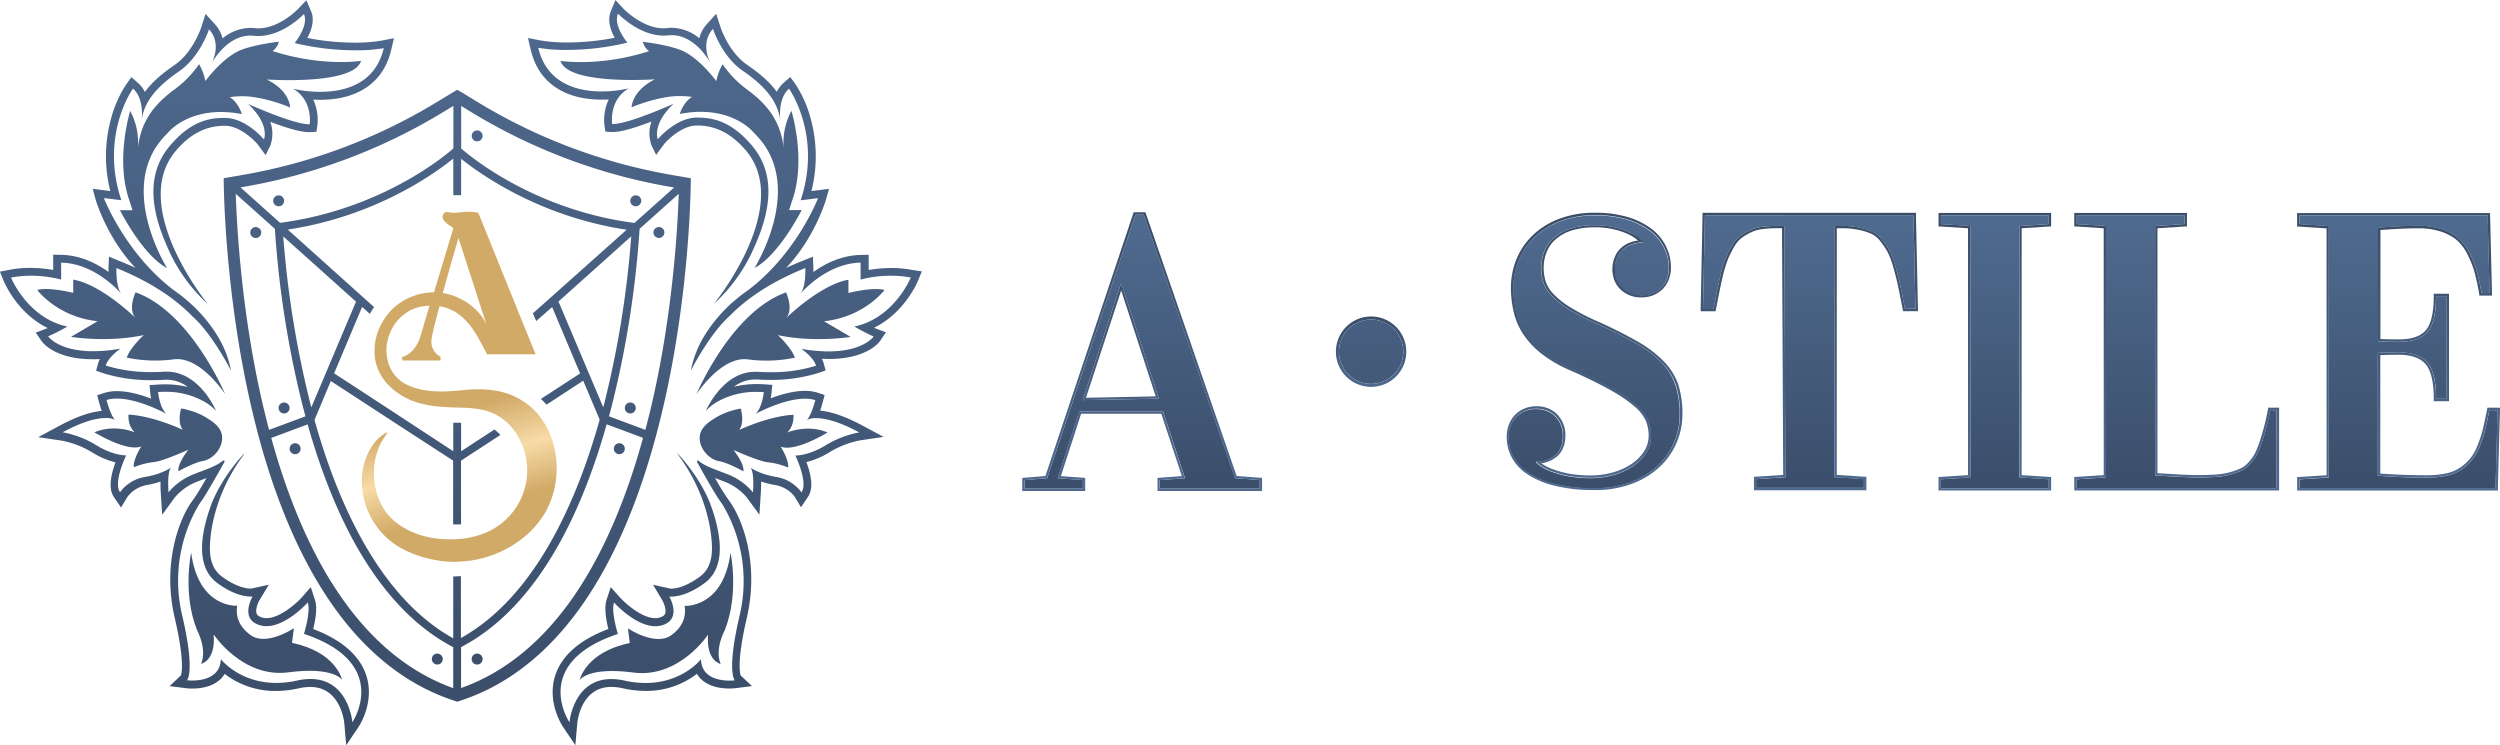 <?xml version="1.0" encoding="UTF-8"?> <svg xmlns="http://www.w3.org/2000/svg" xmlns:xlink="http://www.w3.org/1999/xlink" id="Слой_1" data-name="Слой 1" viewBox="0 0 1193.2 355.71"> <defs> <style>.cls-1{fill:url(#Безымянный_градиент_85);}.cls-2{fill:url(#Безымянный_градиент_85-2);}.cls-3{fill:url(#Безымянный_градиент_85-3);}.cls-4{fill:url(#Безымянный_градиент_85-4);}.cls-5{fill:url(#Безымянный_градиент_85-5);}.cls-6{fill:url(#Безымянный_градиент_85-6);}.cls-7{fill:url(#Безымянный_градиент_85-7);}.cls-8{fill:url(#Безымянный_градиент_85-8);}.cls-9{fill:url(#Безымянный_градиент_85-9);}.cls-10{fill:url(#Безымянный_градиент_85-10);}.cls-11{fill:url(#Безымянный_градиент_85-11);}.cls-12{fill:url(#Безымянный_градиент_85-12);}.cls-13{fill:url(#Безымянный_градиент_85-13);}.cls-14{fill:url(#linear-gradient);}.cls-15{fill:url(#Безымянный_градиент_85-14);}.cls-16{fill:url(#Безымянный_градиент_85-15);}.cls-17{fill:url(#Безымянный_градиент_85-16);}.cls-18{fill:url(#Безымянный_градиент_85-17);}.cls-19{fill:url(#Безымянный_градиент_85-18);}.cls-20{fill:url(#Безымянный_градиент_85-19);}.cls-21{fill:url(#Безымянный_градиент_85-20);}.cls-22{fill:url(#Безымянный_градиент_85-21);}.cls-23{fill:url(#Безымянный_градиент_85-22);}.cls-24{fill:url(#Безымянный_градиент_85-23);}.cls-25{fill:url(#Безымянный_градиент_85-24);}.cls-26{fill:url(#Безымянный_градиент_85-25);}.cls-27{fill:url(#Безымянный_градиент_85-26);}.cls-28{fill:url(#Безымянный_градиент_85-27);}.cls-29{fill:url(#Безымянный_градиент_85-28);}.cls-30{fill:url(#Безымянный_градиент_85-29);}.cls-31{fill:url(#Безымянный_градиент_85-30);}.cls-32{fill:url(#Безымянный_градиент_85-32);}.cls-33{fill:url(#Безымянный_градиент_85-33);}.cls-34{fill:url(#Безымянный_градиент_85-34);}.cls-35{fill:url(#Безымянный_градиент_85-35);}.cls-36{fill:url(#Безымянный_градиент_85-36);}.cls-37{fill:url(#Безымянный_градиент_85-37);}.cls-38{fill:url(#Безымянный_градиент_85-38);}.cls-39{fill:url(#Безымянный_градиент_85-39);}.cls-40{fill:url(#Безымянный_градиент_85-40);}</style> <linearGradient id="Безымянный_градиент_85" x1="1164.33" y1="929.51" x2="1164.33" y2="1059.27" gradientUnits="userSpaceOnUse"> <stop offset="0" stop-color="#4f6a8f"></stop> <stop offset="1" stop-color="#3a4d69"></stop> </linearGradient> <linearGradient id="Безымянный_градиент_85-2" x1="1266.91" y1="929.51" x2="1266.91" y2="1059.27" xlink:href="#Безымянный_градиент_85"></linearGradient> <linearGradient id="Безымянный_градиент_85-3" x1="952.09" y1="107.36" x2="952.09" y2="237.13" xlink:href="#Безымянный_градиент_85"></linearGradient> <linearGradient id="Безымянный_градиент_85-4" x1="1442.28" y1="929.51" x2="1442.28" y2="1059.27" xlink:href="#Безымянный_градиент_85"></linearGradient> <linearGradient id="Безымянный_градиент_85-5" x1="1548.13" y1="929.51" x2="1548.13" y2="1059.27" xlink:href="#Безымянный_градиент_85"></linearGradient> <linearGradient id="Безымянный_градиент_85-6" x1="948.47" y1="929.51" x2="948.47" y2="1059.27" xlink:href="#Безымянный_градиент_85"></linearGradient> <linearGradient id="Безымянный_градиент_85-7" x1="938.34" y1="1054.95" x2="938.34" y2="928.23" xlink:href="#Безымянный_градиент_85"></linearGradient> <linearGradient id="Безымянный_градиент_85-8" x1="1164.34" y1="1054.95" x2="1164.34" y2="928.23" xlink:href="#Безымянный_градиент_85"></linearGradient> <linearGradient id="Безымянный_градиент_85-9" x1="1266.91" y1="1054.95" x2="1266.91" y2="928.23" xlink:href="#Безымянный_градиент_85"></linearGradient> <linearGradient id="Безымянный_градиент_85-10" x1="1355.49" y1="1054.95" x2="1355.49" y2="928.23" xlink:href="#Безымянный_градиент_85"></linearGradient> <linearGradient id="Безымянный_градиент_85-11" x1="1442.28" y1="1054.95" x2="1442.28" y2="928.23" xlink:href="#Безымянный_градиент_85"></linearGradient> <linearGradient id="Безымянный_градиент_85-12" x1="1548.15" y1="1054.95" x2="1548.15" y2="928.23" xlink:href="#Безымянный_градиент_85"></linearGradient> <linearGradient id="Безымянный_градиент_85-13" x1="948.47" y1="1054.95" x2="948.47" y2="928.23" xlink:href="#Безымянный_градиент_85"></linearGradient> <linearGradient id="linear-gradient" x1="606.93" y1="986.83" x2="640.12" y2="1103.88" gradientUnits="userSpaceOnUse"> <stop offset="0.28" stop-color="#d1aa67"></stop> <stop offset="0.48" stop-color="#f8dba7"></stop> <stop offset="0.67" stop-color="#d1aa67"></stop> </linearGradient> <linearGradient id="Безымянный_градиент_85-14" x1="595.2" y1="813.68" x2="595.2" y2="1170.32" xlink:href="#Безымянный_градиент_85"></linearGradient> <linearGradient id="Безымянный_градиент_85-15" x1="218.78" y1="-8.47" x2="218.78" y2="348.17" xlink:href="#Безымянный_градиент_85"></linearGradient> <linearGradient id="Безымянный_градиент_85-16" x1="749.28" y1="813.68" x2="749.28" y2="1170.32" xlink:href="#Безымянный_градиент_85"></linearGradient> <linearGradient id="Безымянный_градиент_85-17" x1="497.41" y1="813.68" x2="497.41" y2="1170.32" xlink:href="#Безымянный_градиент_85"></linearGradient> <linearGradient id="Безымянный_градиент_85-18" x1="728.46" y1="813.68" x2="728.46" y2="1170.32" xlink:href="#Безымянный_градиент_85"></linearGradient> <linearGradient id="Безымянный_градиент_85-19" x1="780.7" y1="813.68" x2="780.7" y2="1170.32" xlink:href="#Безымянный_градиент_85"></linearGradient> <linearGradient id="Безымянный_градиент_85-20" x1="767.78" y1="813.68" x2="767.78" y2="1170.32" xlink:href="#Безымянный_градиент_85"></linearGradient> <linearGradient id="Безымянный_градиент_85-21" x1="716.69" y1="813.68" x2="716.69" y2="1170.32" xlink:href="#Безымянный_градиент_85"></linearGradient> <linearGradient id="Безымянный_градиент_85-22" x1="518.17" y1="813.68" x2="518.17" y2="1170.32" xlink:href="#Безымянный_градиент_85"></linearGradient> <linearGradient id="Безымянный_градиент_85-23" x1="466" y1="813.68" x2="466" y2="1170.32" xlink:href="#Безымянный_градиент_85"></linearGradient> <linearGradient id="Безымянный_градиент_85-24" x1="478.93" y1="813.68" x2="478.93" y2="1170.32" xlink:href="#Безымянный_градиент_85"></linearGradient> <linearGradient id="Безымянный_градиент_85-25" x1="530.01" y1="813.68" x2="530.01" y2="1170.32" xlink:href="#Безымянный_градиент_85"></linearGradient> <linearGradient id="Безымянный_градиент_85-26" x1="536.43" y1="813.68" x2="536.43" y2="1170.32" xlink:href="#Безымянный_градиент_85"></linearGradient> <linearGradient id="Безымянный_градиент_85-27" x1="525.44" y1="813.68" x2="525.44" y2="1170.32" xlink:href="#Безымянный_градиент_85"></linearGradient> <linearGradient id="Безымянный_градиент_85-28" x1="539.03" y1="813.68" x2="539.03" y2="1170.32" xlink:href="#Безымянный_градиент_85"></linearGradient> <linearGradient id="Безымянный_градиент_85-29" x1="544.25" y1="813.68" x2="544.25" y2="1170.32" xlink:href="#Безымянный_градиент_85"></linearGradient> <linearGradient id="Безымянный_градиент_85-30" x1="612.13" y1="813.68" x2="612.13" y2="1170.32" xlink:href="#Безымянный_градиент_85"></linearGradient> <linearGradient id="Безымянный_градиент_85-32" x1="706.84" y1="813.68" x2="706.84" y2="1170.32" xlink:href="#Безымянный_градиент_85"></linearGradient> <linearGradient id="Безымянный_градиент_85-33" x1="717.88" y1="813.68" x2="717.88" y2="1170.32" xlink:href="#Безымянный_градиент_85"></linearGradient> <linearGradient id="Безымянный_градиент_85-34" x1="704.23" y1="813.68" x2="704.23" y2="1170.32" xlink:href="#Безымянный_градиент_85"></linearGradient> <linearGradient id="Безымянный_градиент_85-35" x1="699.01" y1="813.68" x2="699.01" y2="1170.32" xlink:href="#Безымянный_градиент_85"></linearGradient> <linearGradient id="Безымянный_градиент_85-36" x1="631.13" y1="813.68" x2="631.13" y2="1170.32" xlink:href="#Безымянный_градиент_85"></linearGradient> <linearGradient id="Безымянный_градиент_85-37" x1="227.74" y1="-8.47" x2="227.74" y2="348.17" xlink:href="#Безымянный_градиент_85"></linearGradient> <linearGradient id="Безымянный_градиент_85-38" x1="621.63" y1="813.68" x2="621.63" y2="1170.32" xlink:href="#Безымянный_градиент_85"></linearGradient> <linearGradient id="Безымянный_градиент_85-39" x1="646.21" y1="80.52" x2="663.38" y2="263.66" xlink:href="#Безымянный_градиент_85"></linearGradient> <linearGradient id="Безымянный_градиент_85-40" x1="1058.54" y1="1007.14" x2="1057.09" y2="973.39" xlink:href="#Безымянный_градиент_85"></linearGradient> </defs> <path class="cls-1" d="M1196.51,995.19a54.57,54.57,0,0,0-12-9q-7.35-4.26-18-9.12a108.58,108.58,0,0,1-14.65-7.48,39.29,39.29,0,0,1-8.3-6.74,16.61,16.61,0,0,1-3.74-6.38,23.15,23.15,0,0,1-.86-6.35,20.9,20.9,0,0,1,1.6-8.3,16.92,16.92,0,0,1,4.83-6.52,22.47,22.47,0,0,1,8-4.17,36.55,36.55,0,0,1,11-1.48,40.73,40.73,0,0,1,9.65,1A34.74,34.74,0,0,1,1181,933a19.71,19.71,0,0,1,4.35,2.69,19.29,19.29,0,0,1,2.08,2V938a16.19,16.19,0,0,0-5.21.83,11.88,11.88,0,0,0-4.22,2.43,11.37,11.37,0,0,0-2.82,4,13.38,13.38,0,0,0-1.09,5.43,13.14,13.14,0,0,0,.91,5,11.47,11.47,0,0,0,2.61,3.91,12.64,12.64,0,0,0,4,2.61,13.75,13.75,0,0,0,5.22,1,13.42,13.42,0,0,0,5.56-1.08,12,12,0,0,0,6.61-7,14.74,14.74,0,0,0,.87-5,21.93,21.93,0,0,0-2.17-9.52,22.41,22.41,0,0,0-6.52-8,34.18,34.18,0,0,0-11-5.52,52.1,52.1,0,0,0-15.6-2.08,46.09,46.09,0,0,0-16.52,2.82,36,36,0,0,0-12.21,7.52,31.77,31.77,0,0,0-7.61,11.09,34.92,34.92,0,0,0-2.6,13.47,49,49,0,0,0,1.28,11,31.66,31.66,0,0,0,4.34,10.26,39.44,39.44,0,0,0,8.7,9.3,60.35,60.35,0,0,0,14.12,8q11.64,5.22,18.91,9.36a68.52,68.52,0,0,1,11.34,7.76,20.35,20.35,0,0,1,5.56,7.09,18.89,18.89,0,0,1,1.48,7.49,14.67,14.67,0,0,1-2.52,8.46,22.7,22.7,0,0,1-6.52,6.36,32.3,32.3,0,0,1-9.21,4,40.51,40.51,0,0,1-10.39,1.39,56.36,56.36,0,0,1-11-.93,46.27,46.27,0,0,1-7.82-2.17,24.09,24.09,0,0,1-5-2.47,12,12,0,0,1-2.39-1.93v-.35a13.44,13.44,0,0,0,9.21-3.13q3.56-3.12,3.56-9.3a13.38,13.38,0,0,0-.91-5,12.44,12.44,0,0,0-2.52-4,11.64,11.64,0,0,0-4-2.7,13.36,13.36,0,0,0-5.22-1,13.89,13.89,0,0,0-5.61,1.09,12.07,12.07,0,0,0-4.21,2.95,12.69,12.69,0,0,0-2.57,4.35,16.21,16.21,0,0,0-.87,5.35,19.72,19.72,0,0,0,2.09,8.69,20.7,20.7,0,0,0,6.82,7.69,39.43,39.43,0,0,0,12.56,5.52,74.68,74.68,0,0,0,19.3,2.17,48.46,48.46,0,0,0,18-3.08,38.89,38.89,0,0,0,12.78-8,32.67,32.67,0,0,0,7.6-11.22,33.18,33.18,0,0,0,2.52-12.51,43.91,43.91,0,0,0-2-14.35A28.76,28.76,0,0,0,1196.51,995.19Z" transform="translate(-403.4 -822.15)"></path> <path class="cls-2" d="M1217.12,924.92l-.91,44.7h5q2.65-13.86,3.88-18.24a42.68,42.68,0,0,1,5.15-12.27,14.62,14.62,0,0,1,3.56-4.19,26,26,0,0,1,4.56-2.74,19,19,0,0,1,5.79-1.73,50.94,50.94,0,0,1,7.3-.46H1255l.54,119.94-14,.92V1055H1293v-4.19l-14.14-.92V930h3.56a38.45,38.45,0,0,1,8.21.77,30.43,30.43,0,0,1,6.24,1.92,12.79,12.79,0,0,1,4.79,3.87,37.14,37.14,0,0,1,3.54,5.25,36.1,36.1,0,0,1,2.82,7.39q1.38,4.74,2.28,9c.64,2.85,1.39,6.62,2.28,11.31h5l-.91-44.62Z" transform="translate(-403.4 -822.15)"></path> <polygon class="cls-3" points="926.36 106.98 940.42 107.88 940.42 227.83 926.36 228.75 926.36 232.94 977.82 232.94 977.82 228.75 963.77 227.83 963.77 107.88 977.82 106.98 977.82 102.77 926.36 102.77 926.36 106.98"></polygon> <path class="cls-4" d="M1483.56,1031.38a49.66,49.66,0,0,1-3.1,8,26,26,0,0,1-3.09,4.2,12.82,12.82,0,0,1-4.06,3.14,38.33,38.33,0,0,1-5.29,1.9,32.66,32.66,0,0,1-6.94,1.14c-2.53.18-5.46.28-8.8.28q-5.47,0-20.34-1V930l14-.9v-4.21h-51.45v4.21l14,.9v120l-14,.91v4.2H1490v-37.22h-3.1A116,116,0,0,1,1483.56,1031.38Z" transform="translate(-403.4 -822.15)"></path> <path class="cls-5" d="M1591.55,1017.87c-.76,3.8-1.46,7-2.1,9.67a58.67,58.67,0,0,1-2.6,7.85,24.2,24.2,0,0,1-3.69,6.43,23.63,23.63,0,0,1-5.11,4.56,20.4,20.4,0,0,1-7.11,2.87,45.87,45.87,0,0,1-9.49.87q-11.49,0-23.17-.92V990.6c2-.18,5.26-.27,10-.27q9.48,0,13.68,4.88t4.15,17.28h5v-49h-5q0,12.4-4.11,17.1t-13.68,4.7c-4.8,0-8.12-.1-9.94-.28V930.86q11.68-.93,19.38-.91a34.14,34.14,0,0,1,11.08,1.64,24,24,0,0,1,7.85,4.24,22.88,22.88,0,0,1,5.33,7,45.38,45.38,0,0,1,3.52,8.71c.93,3.47,1.69,7,2.28,10.53h3.83l-.92-37.13h-89.84v4.21l14.05.9v120l-14.05.91v4.2h93.58l1-37.22Z" transform="translate(-403.4 -822.15)"></path> <path class="cls-6" d="M949.3,924.58h-4l-42.13,125.81-10.78.89v4.1h27.84v-4.1l-12-.89,10.34-31.89h39.9l10.51,31.89-12,.89v4.1h47.65v-4.1l-11.75-.89Zm-29.13,88.53,18.17-55.39h.36l17.81,54.68Z" transform="translate(-403.4 -822.15)"></path> <path class="cls-7" d="M938.34,957.72l-18.17,55.39,36.34-.71L938.7,957.72ZM921.72,1012l16.8-51.22L955,1011.32Z" transform="translate(-403.4 -822.15)"></path> <path class="cls-8" d="M1197.29,994.43a55.67,55.67,0,0,0-12.2-9.23c-4.89-2.83-11-5.92-18-9.16a106.21,106.21,0,0,1-14.53-7.42,38,38,0,0,1-8.07-6.55,15.55,15.55,0,0,1-3.5-6,22.48,22.48,0,0,1-.82-6,19.66,19.66,0,0,1,1.53-7.88,15.83,15.83,0,0,1,4.51-6.1,21.28,21.28,0,0,1,7.56-4,35.65,35.65,0,0,1,10-1.44h1.31a39.65,39.65,0,0,1,8.75,1,34.11,34.11,0,0,1,6.65,2.27,18.7,18.7,0,0,1,4.11,2.55l.59.5a17,17,0,0,0-3.38.76,12.77,12.77,0,0,0-4.59,2.66,12.29,12.29,0,0,0-3.1,4.38,15.18,15.18,0,0,0-.19,11.21,12.81,12.81,0,0,0,2.86,4.29,13.69,13.69,0,0,0,4.4,2.84,15,15,0,0,0,5.46,1h.39a14.61,14.61,0,0,0,5.76-1.17,13.62,13.62,0,0,0,4.45-3.12,13.41,13.41,0,0,0,2.75-4.56,15.55,15.55,0,0,0,.93-5.36,23,23,0,0,0-2.28-10,23.49,23.49,0,0,0-6.83-8.39,35,35,0,0,0-11.36-5.7,53,53,0,0,0-14.91-2.14h-1.64a46.88,46.88,0,0,0-16.24,2.89,36.8,36.8,0,0,0-12.58,7.75,32.68,32.68,0,0,0-7.87,11.46,36,36,0,0,0-2.69,13.89,50,50,0,0,0,1.31,11.24,32.57,32.57,0,0,0,4.49,10.6,40.29,40.29,0,0,0,8.94,9.57,62.07,62.07,0,0,0,14.38,8.19c7.66,3.43,14,6.56,18.78,9.29a67.81,67.81,0,0,1,11.18,7.65,19.56,19.56,0,0,1,5.28,6.73,17.92,17.92,0,0,1,1.38,7,13.59,13.59,0,0,1-2.34,7.86,21.28,21.28,0,0,1-6.2,6.05,31.45,31.45,0,0,1-8.91,3.88,39.27,39.27,0,0,1-10.11,1.35H1162a56.27,56.27,0,0,1-10-.91,46.34,46.34,0,0,1-7.64-2.13,22.55,22.55,0,0,1-4.74-2.36c-.2-.12-.39-.25-.58-.39a14.63,14.63,0,0,0,7.51-3.27c2.63-2.32,4-5.72,4-10.14a14.27,14.27,0,0,0-1-5.39,13.46,13.46,0,0,0-2.74-4.35,12.54,12.54,0,0,0-4.33-3,14.23,14.23,0,0,0-5.46-1.09h-.41a14.77,14.77,0,0,0-5.79,1.18,13,13,0,0,0-4.59,3.22,13.49,13.49,0,0,0-2.79,4.73,16.8,16.8,0,0,0-.93,5.71,20.91,20.91,0,0,0,2.2,9.17,21.74,21.74,0,0,0,7.19,8.1,40.45,40.45,0,0,0,12.91,5.68,75.6,75.6,0,0,0,18.16,2.21h2.4a49.09,49.09,0,0,0,17.41-3.17,39.39,39.39,0,0,0,13.14-8.26,33.54,33.54,0,0,0,7.87-11.6,34.06,34.06,0,0,0,2.6-12.92,45.1,45.1,0,0,0-2.07-14.67A30.13,30.13,0,0,0,1197.29,994.43Zm7.89,25.8a33.18,33.18,0,0,1-2.52,12.51,32.67,32.67,0,0,1-7.6,11.22,38.89,38.89,0,0,1-12.78,8,48.37,48.37,0,0,1-17,3.09h-1l-1.39,0a74.61,74.61,0,0,1-17.91-2.19,39.43,39.43,0,0,1-12.56-5.52,20.7,20.7,0,0,1-6.82-7.69,19.72,19.72,0,0,1-2.09-8.69,16.21,16.21,0,0,1,.87-5.35,12.69,12.69,0,0,1,2.57-4.35,12.07,12.07,0,0,1,4.21-2.95,13.78,13.78,0,0,1,5.37-1.09h.4a13.31,13.31,0,0,1,5.06,1,11.64,11.64,0,0,1,4,2.7,12.44,12.44,0,0,1,2.52,4,13.38,13.38,0,0,1,.91,5q0,6.18-3.56,9.3a13.43,13.43,0,0,1-8.65,3.14h-.56v.35a12,12,0,0,0,2.39,1.93,24.09,24.09,0,0,0,5,2.47,46.27,46.27,0,0,0,7.82,2.17,56.67,56.67,0,0,0,10.23.93h.77a40.51,40.51,0,0,0,10.39-1.39,32.3,32.3,0,0,0,9.21-4,22.7,22.7,0,0,0,6.52-6.36,14.67,14.67,0,0,0,2.52-8.46,18.89,18.89,0,0,0-1.48-7.49,20.35,20.35,0,0,0-5.56-7.09,68.52,68.52,0,0,0-11.34-7.76q-7.27-4.14-18.91-9.36a60.35,60.35,0,0,1-14.12-8,39.44,39.44,0,0,1-8.7-9.3,31.66,31.66,0,0,1-4.34-10.26,49,49,0,0,1-1.28-11,34.92,34.92,0,0,1,2.6-13.47,31.77,31.77,0,0,1,7.61-11.09,36,36,0,0,1,12.21-7.52,46,46,0,0,1,15.87-2.83h1.64a52,52,0,0,1,14.61,2.09,34.18,34.18,0,0,1,11,5.52,22.41,22.41,0,0,1,6.52,8,21.93,21.93,0,0,1,2.17,9.52,14.74,14.74,0,0,1-.87,5,12,12,0,0,1-6.61,7,13.59,13.59,0,0,1-5.33,1.09h-.39a14,14,0,0,1-5.06-1,12.64,12.64,0,0,1-4-2.61,11.47,11.47,0,0,1-2.61-3.91,13.14,13.14,0,0,1-.91-5,13.38,13.38,0,0,1,1.09-5.43,11.37,11.37,0,0,1,2.82-4,11.88,11.88,0,0,1,4.22-2.43,15.94,15.94,0,0,1,5.07-.83h.14v-.34a19.29,19.29,0,0,0-2.08-2A19.71,19.71,0,0,0,1181,933a34.74,34.74,0,0,0-6.86-2.35,40.62,40.62,0,0,0-9-1h-1.31a36.64,36.64,0,0,0-10.35,1.49,22.47,22.47,0,0,0-8,4.17,16.92,16.92,0,0,0-4.83,6.52,20.9,20.9,0,0,0-1.6,8.3,23.15,23.15,0,0,0,.86,6.35,16.61,16.61,0,0,0,3.74,6.38,39.29,39.29,0,0,0,8.3,6.74,108.58,108.58,0,0,0,14.65,7.48q10.61,4.86,18,9.12a54.57,54.57,0,0,1,12,9,28.76,28.76,0,0,1,6.65,10.69A43.91,43.91,0,0,1,1205.18,1020.23Z" transform="translate(-403.4 -822.15)"></path> <path class="cls-9" d="M1317.84,924.85l0-1.12h-1.12l-99.58,0H1216l0,1.12-.91,44.7,0,1.16h7.13l.17-.92c1.75-9.17,3.05-15.28,3.86-18.15a50,50,0,0,1,2.32-6.84,47.76,47.76,0,0,1,2.71-5.15,13.32,13.32,0,0,1,3.3-3.89,24.73,24.73,0,0,1,4.33-2.6,17.77,17.77,0,0,1,5.45-1.63,50.2,50.2,0,0,1,6.71-.45h2.86l.54,117.74-12.88.84-1.07.07v6.4h53.68v-6.4l-1.07-.07-13.07-.84V931.09H1283a37.39,37.39,0,0,1,7.46.76,29.32,29.32,0,0,1,6,1.85,11.68,11.68,0,0,1,4.33,3.51,36.64,36.64,0,0,1,3.45,5.11,35.22,35.22,0,0,1,2.72,7.13c.91,3.14,1.67,6.15,2.27,9s1.32,6.25,2.27,11.29l.18.93h7.12l0-1.17Zm-5.25,44.64c-.89-4.69-1.64-8.46-2.28-11.31s-1.36-5.87-2.28-9a36.1,36.1,0,0,0-2.82-7.39,37.14,37.14,0,0,0-3.54-5.25,12.79,12.79,0,0,0-4.79-3.87,30.43,30.43,0,0,0-6.24-1.92,38.29,38.29,0,0,0-7.69-.78h-4.08v120l14.14.92V1055h-51.4v-4.19l14-.92L1255,930h-4a50.89,50.89,0,0,0-6.86.46,19,19,0,0,0-5.79,1.73,26,26,0,0,0-4.56,2.74,14.62,14.62,0,0,0-3.56,4.19,42.68,42.68,0,0,0-5.15,12.27q-1.23,4.38-3.88,18.24h-5l.91-44.7,99.58,0,.91,44.62Z" transform="translate(-403.4 -822.15)"></path> <path class="cls-10" d="M1329.76,923.78h-1.14v6.42l1.07.06,13,.84v117.81l-13,.84-1.07.07v6.41h53.74v-6.41l-1.07-.07-13-.84V931.1l13-.84,1.07-.06v-6.42h-52.6Zm51.46,5.35-14,.9v120l14,.91v4.2h-51.46v-4.2l14.06-.91V930l-14.06-.9v-4.21h51.46Z" transform="translate(-403.4 -822.15)"></path> <path class="cls-11" d="M1486.93,1016.73H1486l-.18.93a115.76,115.76,0,0,1-3.34,13.38,47,47,0,0,1-3,7.78,24.81,24.81,0,0,1-2.93,4,11.66,11.66,0,0,1-3.72,2.87,34.56,34.56,0,0,1-5.09,1.83,32.23,32.23,0,0,1-6.69,1.1c-2.51.18-5.44.28-8.74.28-3.47,0-9.93-.32-19.2-.93V931.1l13-.84,1.07-.06v-6.42H1393.4v6.42l1.06.06,13,.84v117.81l-13,.84-1.06.07v6.41h97.77v-39.5h-4.24Zm3.1,38.36h-95.49v-4.2l14-.91V930l-14-.9v-4.21H1446v4.21l-14,.9v119q14.86,1,20.34,1c3.34,0,6.27-.1,8.8-.28a32.66,32.66,0,0,0,6.94-1.14,38.33,38.33,0,0,0,5.29-1.9,12.82,12.82,0,0,0,4.06-3.14,26,26,0,0,0,3.09-4.2,49.66,49.66,0,0,0,3.1-8,116,116,0,0,0,3.37-13.51h3.1Z" transform="translate(-403.4 -822.15)"></path> <path class="cls-12" d="M1595.43,1016.73h-4.81l-.19.92c-.75,3.77-1.45,7-2.09,9.62a56.6,56.6,0,0,1-2.54,7.68,23,23,0,0,1-3.53,6.15,22.22,22.22,0,0,1-4.85,4.32,18.85,18.85,0,0,1-6.7,2.71,45.31,45.31,0,0,1-8.69.85h-.56c-7.27,0-14.68-.28-22-.83V991.66c2-.13,4.93-.19,8.81-.19,5.94,0,10.25,1.51,12.81,4.48s3.91,8.59,3.88,16.54v1.14h7.3v-51.3h-7.29v1.14c0,7.94-1.29,13.45-3.83,16.35s-6.81,4.31-12.82,4.31c-3.94,0-6.9-.07-8.8-.19v-52c7.17-.55,13.24-.82,18-.82h.79a33.2,33.2,0,0,1,10.13,1.59,22.91,22.91,0,0,1,7.48,4,21.49,21.49,0,0,1,5,6.6,44.7,44.7,0,0,1,3.44,8.52,104.16,104.16,0,0,1,2.25,10.41l.16,1h6l0-1.17-.92-37.13,0-1.11h-92.1v6.42l1.07.06,13,.84v117.81l-13,.84-1.07.07v6.41h95.83l0-1.11,1-37.22,0-1.17Zm-1,38.36h-93.58v-4.2l14.05-.91V930l-14.05-.9v-4.21h89.84l.92,37.13h-3.83c-.59-3.54-1.35-7.06-2.28-10.53a45.38,45.38,0,0,0-3.52-8.71,22.88,22.88,0,0,0-5.33-7,24,24,0,0,0-7.85-4.24,34.22,34.22,0,0,0-10.48-1.65h-.79q-7.65,0-19.19.91V985c1.82.18,5.14.28,9.94.28q9.59,0,13.68-4.7t4.11-17.1h5v49h-5q0-12.4-4.15-17.28t-13.68-4.88c-4.69,0-8,.09-10,.27v58.6q11.68.91,23.17.92h.58a46,46,0,0,0,8.91-.87,20.4,20.4,0,0,0,7.11-2.87,23.63,23.63,0,0,0,5.11-4.56,24.2,24.2,0,0,0,3.69-6.43,58.67,58.67,0,0,0,2.6-7.85c.64-2.64,1.34-5.87,2.1-9.67h3.88Z" transform="translate(-403.4 -822.15)"></path> <path class="cls-13" d="M993.62,1049.33,950.35,924.22l-.26-.75h-5.6l-.26.76-41.89,125.11-10.05.83-1,.08v6.24h30.06v-6.24l-1-.08-10.61-.79,9.65-29.76h38.28l9.81,29.76-10.6.79-1,.08v6.24h49.88v-6.24l-1-.08Zm10.94,6.05H956.91v-4.1l12-.89-10.51-31.89h-39.9l-10.34,31.89,12,.89v4.1H892.38v-4.1l10.78-.89,42.13-125.81h4l43.51,125.81,11.75.89Z" transform="translate(-403.4 -822.15)"></path> <path class="cls-14" d="M659.13,1018.69a28.91,28.91,0,0,0-2.78-2.64c-.63-.54-1.27-1.06-2-1.54a33.13,33.13,0,0,0-12.65-5.57,45.52,45.52,0,0,0-10-1,67.82,67.82,0,0,0-8.05.5h-.06l-1.11.11-.81.09-.67,0a6.94,6.94,0,0,1-1.2.1c-1.89.16-3.81.25-5.74.25-6.09,0-12.21-.91-17.53-3.8a17,17,0,0,1-8.22-11.62,21,21,0,0,1-.44-5.12,17.37,17.37,0,0,1,.18-2,22.78,22.78,0,0,1,3.47-9.14,20.81,20.81,0,0,1,5.76-5.88,19.32,19.32,0,0,1,11.1-3.32l0,0s-1.2,4-1.2,4L604,982.87s0,.18-.14.48c-.54,1.57-2.53,6.59-7.19,8.76l0,0a3.38,3.38,0,0,1-1.23.28v1.8h18.23v-1.8a7.94,7.94,0,0,1-4.38-7.15,8.13,8.13,0,0,1,.1-1.3c.18-1.65,1.18-5.78,2.53-11,.39-1.47.82-3,1.24-4.63.46.08.92.17,1.38.28a20.31,20.31,0,0,1,5.32,2h.06a14.5,14.5,0,0,1,1.81,1.11c.66.46,1.28,1,1.88,1.46a33,33,0,0,1,6,6.89,64.82,64.82,0,0,1,3.51,6l2.11,4,.38.73.24.44h23.18l-4.51-11.08-1.51-3.71-21.32-52.7a17.62,17.62,0,0,0-4.64-.51l-1.13,0c-2.93.13-5.89.93-8.8.12a.86.86,0,0,0-.36-.07,2.41,2.41,0,0,0-2.13,2.46,3.55,3.55,0,0,0,1.21,2.25,11,11,0,0,0,3.16,2.38,1,1,0,0,1,.61.87.72.72,0,0,1,0,.38l-9.08,30.06a28.93,28.93,0,0,0-19.72,7.87,28.88,28.88,0,0,0-5.34,7.16,26.85,26.85,0,0,0-3.32,13,26.4,26.4,0,0,0,.38,4.51,23.71,23.71,0,0,0,7.13,12.55l.1.1a31.65,31.65,0,0,0,6,4.45c.51.3,1,.58,1.55.83a32.12,32.12,0,0,0,5.56,2.23,56.52,56.52,0,0,0,12.25,2c1.62.11,3.23.23,4.83.23.63.06,1.26.06,1.88.06l1.82.06h0a59.44,59.44,0,0,1,8.55.75c.92.16,1.84.36,2.74.59a25.1,25.1,0,0,1,12.77,8.18,32.17,32.17,0,0,1-5.14,45.84,32.72,32.72,0,0,1-9.89,5.27,43.49,43.49,0,0,1-8.9,1.94h-.17c-.62.07-1.25.13-1.87.17s-1.28.1-1.88.1H618c-10.65,0-21.82-3.35-29-11.34-4.76-5.35-7-12.63-7.11-19.78a34.81,34.81,0,0,1,.27-4.91,31.71,31.71,0,0,1,2.31-8.38,27.41,27.41,0,0,1,2.23-4c.37-.53.9-1.55,1.49-2.31a.17.17,0,0,0,0-.12.2.2,0,0,0-.2-.17h-.09c-4.52,2.4-7.51,6.62-9.45,11.3a32.1,32.1,0,0,0-2.36,11.54,36.92,36.92,0,0,0,15.45,30.31c7.75,5.39,18.54,8.42,28.17,8.63h1.51l.46-.1a16.7,16.7,0,0,1,1.87-.07c15.74-.86,31.71-9.4,39.84-23a38.9,38.9,0,0,0,3.61-8.08v-.06C671.38,1045.49,668.89,1029.32,659.13,1018.69Zm-39.37-74.47c.76-2.72,1.44-5,1.87-6.49.38-1.28.58-2,.58-2l1.3,4,.74,2.3,11.45,35.39c-2.17-5.34-6.9-9.75-12.19-12.49-.63-.33-1.25-.63-1.88-.9s-1.26-.51-1.87-.75a24.54,24.54,0,0,0-2.57-.76,2.93,2.93,0,0,0-.51-.13c-.64-.14-1.29-.25-1.95-.35C616.48,955.66,618.35,949.17,619.76,944.22Z" transform="translate(-403.4 -822.15)"></path> <path class="cls-15" d="M595.34,993.4v-.58C595,993.11,595,993.3,595.34,993.4Z" transform="translate(-403.4 -822.15)"></path> <polygon class="cls-16" points="218.38 334.9 219.18 334.63 218.52 334.84 218.38 334.9"></polygon> <path class="cls-17" d="M838.88,951a52.79,52.79,0,0,0-10.19-.93A64.43,64.43,0,0,0,818,951v-7.25l-3.83.08c-9.13.18-17,4.15-22.56,8.16v-2l-.22-5.33-5,2c-2.67,1.07-5.27,2.19-7.79,3.34,13.55-14.19,18.82-31.87,19.06-32.72l1.41-5-5.75.72-2.63.33a67.92,67.92,0,0,0-.46-34.9A55.91,55.91,0,0,0,783,862.24l-2.42-3.34-3.1,2.72a14.62,14.62,0,0,0-3.34,4.32c-3.82-5.23-9.07-9.36-14.19-12.88-8.9-6.12-12.69-18-12.72-18.1l-2-6.23-4.4,4.86a15.79,15.79,0,0,0-3.68,6.81,21.31,21.31,0,0,0-13.36-5,17.68,17.68,0,0,0-2.06.15,16.37,16.37,0,0,1-1.72.1c-10,0-18.92-9.22-19-9.32l-3.87-4.14L695,827.35c-1.89,4.3-.18,9.25,1.76,12.83a117.64,117.64,0,0,1-22.46,2.23,75.42,75.42,0,0,1-13.17-1l-5.74-1.11,1.34,5.68c3.61,15.29,15.67,23.72,33.94,23.72,1.11,0,2.22,0,3.23-.09a23.36,23.36,0,0,0-2,12.39l.47,3,3.07.15H696c4.28,0,11.82-2.47,18.35-5a16.73,16.73,0,0,0,0,11.38l2.23,4.54,3.84-5.23c.19-.25,7.64-8.79,15.59-8.79,7.2,0,15.18,2.31,23.38,11.91,19.28,22.67-4.9,60-14.92,72.79l-.28.36a79,79,0,0,0,18.33-25v-.08c7-14.93,13.07-34.79-.3-50.5-10.4-12.2-19.42-13.25-26.26-13.25-10,0-18.6,10.31-18.6,10.31s-3-6.91,7.55-16.93c-.66.29-21.46,9.67-28.95,9.67h-.39s-1.73-11.4,7.93-17a59.1,59.1,0,0,1-12.92,1.46c-11.13,0-26.16-3.42-30.28-20.82a77.29,77.29,0,0,0,13.92,1,124.21,124.21,0,0,0,28.61-3.46s-6.92-8.29-4.45-13.85c0,0,9.88,10.48,21.75,10.48a16.89,16.89,0,0,0,2.13-.11,15.43,15.43,0,0,1,1.67-.09c10.43,0,17.07,10.63,18.46,13.08-1-2-4.36-9.84,1.3-16.1,0,0,4.15,13.14,14.2,20S774.41,870,775.81,879.3c-.09-.77-1.11-10.18,4.16-14.82,0,0,15.91,22.13,5.57,53.26l8.3-1s-10,26-33,43.6c-.88.62-1.74,1.26-2.59,1.9h-.07c-.89.68-1.77,1.37-2.63,2.09a71.23,71.23,0,0,0-16.07,18.27A49.49,49.49,0,0,0,733.13,999c.28-.53,9.13-17.72,18.35-25.87,7.61-7.87,19.06-16.1,36.29-23.06,0,0,.36,8.81-2.23,12.1l-.18.25c1.41-1.64,13.08-14.6,28.79-14.92v8.07a57,57,0,0,1,14.47-1.81,49.29,49.29,0,0,1,9.47.86s-7.8,19.3-26.9,23.38a88.57,88.57,0,0,0,9.17,4.77s-4.89,7.1-21.49,7.1a74.61,74.61,0,0,1-13-1.23s5.87,4,7,8.07a72.46,72.46,0,0,1-22.09,3.09c-1.82,0-3.73-.05-5.71-.2h-1.32c-8.17,0-14.22,5.14-18.13,10a41.72,41.72,0,0,0-5.34,8.72,22.74,22.74,0,0,1,6-4.72,37.5,37.5,0,0,1,18.44-4.4c1,0,2.11,0,3.23.11,0,0-.73,7.46-4,10.41.4-.22,13.36-7.28,23.67-7.28a16.84,16.84,0,0,1,4.94.68s-1.84,7-4,9.52a8.18,8.18,0,0,1,4.45-.91c3.77,0,10.21,1.27,20.49,6.8a47.54,47.54,0,0,0-16.16,6.23c-7.38,4.46-12.79,4.78-14,4.78H783s6.24,12.84,2.93,17.6a18.44,18.44,0,0,0-12.1-7.34c-7.24-1.25-11.24-3.78-12.25-4.45.55.57,1.79,2.86,1.21,11.82a29.6,29.6,0,0,0-12.47-8.79c-1.4-.56-2.71-1-3.91-1.5-4.12-1.56-7.17-2.76-9.58-4.8a.45.45,0,0,0-.31-.12.47.47,0,0,0-.47.48.46.46,0,0,0,.06.23c2.42,4.38,6.31,11.32,9.43,16.32,1.11,1.79,2.28,3.24,3,4.45a71.28,71.28,0,0,1,7.79,52.81c-6.23,26.78-2.23,30.6-2.23,30.6a21.45,21.45,0,0,1-2.53.14c-4.46,0-13.36-1.12-13.61-10.19,0,0-8.78,11.32-26.36,11.32a45.12,45.12,0,0,1-10-1.11,28.8,28.8,0,0,0-6.41-.76c-18.2,0-20,20.65-20,20.65s-18.92-28.1,23.11-42.18c0,0-3.34-10.64-1.83-15,0,0,10.08,11.32,19.74,11.32a11.43,11.43,0,0,0,3.13-.44c9.85-2.87,3.51-13.7,3.51-13.7a5.79,5.79,0,0,0,1,0c2.22,0,7.9-.66,15.74-6.38,6.27-4.57,11.45-14.47,2.78-38-5.27-13.36-15.4-23.76-15.72-24.08l.65,1.11c11.85,16.1,15.53,32.64,15.88,43.13.25,6.9-1.65,11.72-5.8,14.75-7.19,5.26-12.16,5.67-13.52,5.67h-.43l-8.35-1.84,4.46,7.45c.73,1.28,2,4.54,1.28,6.38-.12.3-.49,1.21-2.6,1.81a6.62,6.62,0,0,1-2.08.29c-6.5,0-14.47-7.25-16.94-10l-4.31-4.81-2,6.11c-1.25,3.74-.12,9.88.86,13.86-13.57,5.17-22.06,12.51-25.23,21.85-4.35,12.84,3.22,24.32,3.55,24.79l5.94,8.83.92-10.6c.07-.69,1.77-17.22,16.25-17.22a26,26,0,0,1,5.57.67,50,50,0,0,0,10.77,1.24,39.46,39.46,0,0,0,24.49-8.15c2.67,4.45,8.07,7,15.49,7a28,28,0,0,0,3-.16l7.79-1-5.37-5.06c-.39-1.11-1.81-7.17,2.9-27.38,6.29-27-2.72-48.41-8.36-55.94a97.25,97.25,0,0,1-5.39-8.48c-.45-.78-.93-1.58-1.42-2.43l.95.35.58.22,2.74,1.06a26.29,26.29,0,0,1,10.82,7.54l6.12,8.33.65-10.33c.13-2.13.18-3.94.15-5.5a43.64,43.64,0,0,0,6.46,1.63,14.8,14.8,0,0,1,9.58,5.63l3,5,3.28-4.88c2.09-3,2.17-7.52.28-13.81-.3-1-.63-2-1-2.85a38.43,38.43,0,0,0,10.92-4.63,43.94,43.94,0,0,1,14.72-5.74l11.22-1.66-10-5.37c-8-4.29-14.79-6.68-20.3-7.16.66-1.85,1.11-3.42,1.24-4l.91-3.48-3.44-1.12a20.28,20.28,0,0,0-6-.84c-5.46,0-11.48,1.74-16.29,3.56a22.43,22.43,0,0,0,.38-2.57l.39-3.86-3.88-.26c-1.12-.08-2.34-.11-3.48-.11a45.7,45.7,0,0,0-10.92,1.26,16.63,16.63,0,0,1,9.9-3.45h1.11c2,.13,4,.2,6,.2a76.19,76.19,0,0,0,23.38-3.34l3.34-1.17-.91-3.34a11.85,11.85,0,0,0-.87-2.23c1.11,0,2.22.09,3.26.09,18.05,0,24-7.79,24.59-8.72l2.73-4-4.51-1.68-1.18-.5c14.62-7.13,20.79-21.94,21.08-22.67l1.71-4.23Z" transform="translate(-403.4 -822.15)"></path> <path class="cls-18" d="M552.89,1122.38c1-4,2.09-10.12.84-13.86l-2-6.14-4.2,4.79c-2.51,2.8-10.44,10-16.94,10a7.08,7.08,0,0,1-2.09-.29c-2.1-.6-2.46-1.52-2.58-1.82-.75-1.83.53-5.09,1.27-6.37l4.52-7.45-8.36,1.83h-.43c-1.34,0-6.32-.41-13.51-5.66-4.15-3-6.05-7.85-5.81-14.75.36-10.49,4-27,15.88-43.13l.65-1.12c-.31.32-10.44,10.77-15.72,24.08-8.67,23.44-3.47,33.4,2.78,38,7.8,5.72,13.53,6.38,15.74,6.38a8.85,8.85,0,0,0,1,0s-6.35,10.83,3.52,13.69a10.67,10.67,0,0,0,3.13.44c9.64,0,19.73-11.32,19.73-11.32,1.47,4.46-1.83,15-1.83,15,42,14.09,23.11,42.19,23.11,42.19s-1.79-20.65-20-20.65a28.88,28.88,0,0,0-6.42.75,45.64,45.64,0,0,1-10,1.12c-17.57,0-26.37-11.33-26.37-11.33-.28,9-9.13,10.19-13.6,10.19a21.5,21.5,0,0,1-2.54-.13s4-3.82-2.23-30.61a71.32,71.32,0,0,1,7.7-52.83c.67-1.18,1.84-2.62,2.95-4.45,3.13-5,7-11.93,9.45-16.32a.49.49,0,0,0-.19-.65.46.46,0,0,0-.23-.06.47.47,0,0,0-.32.12c-2.39,2-5.45,3.24-9.56,4.8-1.22.46-2.52.94-3.92,1.5a29.71,29.71,0,0,0-12.48,8.8c-.58-9,.67-11.26,1.22-11.83-1,.7-5,3.23-12.24,4.46a18.41,18.41,0,0,0-12.12,7.33c-3.34-4.76,2.94-17.6,2.94-17.6h-.15c-1.23,0-6.68-.28-14-4.77a47.31,47.31,0,0,0-16.15-6.24c10.27-5.57,16.7-6.8,20.47-6.8a8.28,8.28,0,0,1,4.45.91c-2.22-2.57-4-9.52-4-9.52a16.82,16.82,0,0,1,4.93-.68c10.31,0,23.27,7.06,23.67,7.28-3.34-3-4-10.41-4-10.41,1.12-.06,2.23-.11,3.23-.11a37.4,37.4,0,0,1,18.41,4.48,23,23,0,0,1,6.05,4.64,41.67,41.67,0,0,0-5.33-8.72c-3.91-4.89-10-10-18.14-10h-1.32c-2,.15-3.87.21-5.7.21a72.77,72.77,0,0,1-22.18-3.13c1.12-4,7-8.07,7-8.07a74.5,74.5,0,0,1-13,1.23c-16.59,0-21.49-7.1-21.49-7.1a89.61,89.61,0,0,0,9.16-4.67c-19.07-4.06-26.89-23.38-26.89-23.38a50,50,0,0,1,9.46-.87,57.45,57.45,0,0,1,14.47,1.82v-8.07c15.71.32,27.38,13.28,28.8,14.92l-.18-.25c-2.58-3.34-2.23-12.1-2.23-12.1,17.22,7,28.67,15.19,36.27,23.06,9.34,8.21,18.18,25.39,18.43,25.93a49.56,49.56,0,0,0-6.38-16.47,71,71,0,0,0-16.07-18.27c-.84-.71-1.72-1.4-2.63-2.08h-.07c-.84-.65-1.69-1.28-2.58-1.91-22.91-17.59-32.94-43.64-32.94-43.64l8.31,1c-10.38-31.18,5.56-53.26,5.56-53.26,5.3,4.64,4.26,14,4.16,14.82,1.37-9.27,7.93-16.23,17.94-23.13s14.19-20,14.19-20c5.66,6.27,2.32,14.07,1.31,16.1,1.4-2.47,8.08-13.09,18.46-13.09a13.34,13.34,0,0,1,1.67.08,18.66,18.66,0,0,0,2.11.12c11.88,0,21.76-10.49,21.76-10.49,2.41,5.57-4.45,13.84-4.45,13.84a123.75,123.75,0,0,0,28.62,3.46,77.29,77.29,0,0,0,13.92-1c-4.11,17.4-19.11,20.82-30.29,20.82a58.51,58.51,0,0,1-13-1.46c9.68,5.57,7.94,16.94,7.94,16.94h-.38c-7.5,0-28.31-9.39-29-9.68,10.6,10,7.55,16.94,7.55,16.94s-8.55-10.28-18.61-10.28c-6.85,0-15.87,1-26.22,13.23-13.36,15.71-7.28,35.57-.31,50.5v.08a78.86,78.86,0,0,0,18.32,25c-.09-.1-.17-.22-.29-.37-10-12.81-34.2-50.1-14.9-72.79,8.16-9.59,16.15-11.9,23.38-11.9,7.95,0,15.39,8.54,15.58,8.79l3.84,5.23,2.23-4.54a16.73,16.73,0,0,0,0-11.38c6.54,2.49,14.07,4.95,18.37,4.95h.56l3.08-.14.46-3a23.43,23.43,0,0,0-1.94-12.39c1,0,2.1.09,3.22.09,18.27,0,30.32-8.43,33.94-23.72l1.34-5.69-5.73,1.12a75.54,75.54,0,0,1-13.18,1,118.24,118.24,0,0,1-22.44-2.23c1.94-3.58,3.65-8.53,1.76-12.84l-2.23-5.18-3.89,4.1c-.1.1-8.91,9.32-19,9.32a14.17,14.17,0,0,1-1.72-.1,20.2,20.2,0,0,0-2.07-.11,21.27,21.27,0,0,0-13.3,5,15.81,15.81,0,0,0-3.69-6.81l-4.45-4.86-2,6.25c0,.11-3.86,12-12.72,18.1-5.13,3.52-10.38,7.65-14.2,12.89a14.37,14.37,0,0,0-3.34-4.32l-3.11-2.74-2.4,3.34a55.71,55.71,0,0,0-7.23,16.12,67.81,67.81,0,0,0-.45,34.9l-2.64-.33-5.75-.72L449,917.3c.25.86,5.57,18.54,19.07,32.72-2.5-1.18-5.09-2.29-7.79-3.34l-4.87-2.06-.23,5.32v2c-5.56-4-13.42-8-22.55-8.16l-3.84-.08V951A65.64,65.64,0,0,0,418,950a53.6,53.6,0,0,0-10.19.94l-4.45.87,1.72,4.23c.3.73,6.45,15.58,21.07,22.67-.44.2-.84.36-1.18.5l-4.51,1.68,2.74,4c.61.88,6.54,8.72,24.58,8.72,1.12,0,2.16,0,3.28-.09a10.46,10.46,0,0,0-.88,2.23l-.92,3.34,3.34,1.17a76.27,76.27,0,0,0,23.44,3.34c2,0,4-.07,6-.2h1.11a16.63,16.63,0,0,1,9.9,3.45,45.75,45.75,0,0,0-10.94-1.26c-1.11,0-2.3,0-3.46.11l-3.88.26.37,3.86a19.33,19.33,0,0,0,.39,2.57c-4.82-1.82-10.82-3.56-16.3-3.56a20.26,20.26,0,0,0-6,.84l-3.44,1.12.92,3.48c.15.56.57,2.13,1.23,4-5.51.47-12.33,2.87-20.29,7.16l-10,5.37,11.21,1.66a44.1,44.1,0,0,1,14.75,5.74,38.25,38.25,0,0,0,10.89,4.63c-.31.89-.64,1.85-.94,2.85-1.91,6.29-1.81,10.81.27,13.81l3.34,4.88,3-5a14.75,14.75,0,0,1,9.41-5.73A44.08,44.08,0,0,0,480,1052c0,1.56,0,3.34.14,5.5l.66,10.33,6.09-8.33a26.32,26.32,0,0,1,10.83-7.54l2.73-1.06.59-.22.93-.35-1.41,2.43c-2.35,4-4.2,6.91-5.39,8.48-5.64,7.53-14.65,29-8.35,55.94,4.7,20.21,3.34,26.25,2.88,27.38l-5.35,5.06,7.79,1a27.64,27.64,0,0,0,3,.16c7.41,0,12.81-2.53,15.5-7a39.38,39.38,0,0,0,24.49,8.15,50,50,0,0,0,10.76-1.24,26.18,26.18,0,0,1,5.57-.67c14.47,0,16.19,16.53,16.26,17.22l.92,10.6,5.93-8.83c.33-.47,7.91-12,3.54-24.79C574.94,1134.89,566.46,1127.53,552.89,1122.38Z" transform="translate(-403.4 -822.15)"></path> <path class="cls-19" d="M727.84,876.53c25-4.82,35.69,9.35,35.69,9.35,25.07,24.39,0,64.14,0,64.14,11.71-6.09,22.5-27.61,22.5-27.61h-6l1.5-4.67c6.84-19.56-.41-42.7-.41-42.7a32.41,32.41,0,0,0-3.7,17.6c-1.34-10.8-5.89-19.29-17.24-27.6a50,50,0,0,1-11.9-12.24,26.51,26.51,0,0,0-3,8.07s-8.44-11.69-17.43-15c-6.88-2.56-17.64-3.77-17.64-3.77a7.72,7.72,0,0,0,3,4.46c-23.91,7.67-42.31,4.64-42.31,4.64C674.4,862.92,716,860,716,860c-11.14,5.57-11.14,13.36-11.14,13.36a74.92,74.92,0,0,1,16.79-4.86,38.27,38.27,0,0,1,12-.07C729.44,871,727.84,876.53,727.84,876.53Z" transform="translate(-403.4 -822.15)"></path> <path class="cls-20" d="M778.55,961.7c-26.32,9.38-42.72,48.55-42.72,48.55s11.86-18.23,24.49-16.57a66.27,66.27,0,0,0,22.47-.83c-1.79-5-8.13-10.75-8.13-10.75,17.5,3.72,34.73.84,34.73.84l-12.68-7.46c19.35-2.09,28.85-14.93,28.85-14.93C819.77,959,808.34,962,808.34,962v-6.34C794.84,958,778.55,974,778.55,974,782.41,969.67,778.55,961.7,778.55,961.7Z" transform="translate(-403.4 -822.15)"></path> <path class="cls-21" d="M757,1017.28c-.11-.39-5.49,1.2-6,1.39a33.8,33.8,0,0,0-8.5,4.45,14.3,14.3,0,0,0-3.93,3.86,6.85,6.85,0,0,0-.69,1.38c-2.23,5.73,2.8,12.78,8.62,13.87,4.74.89,11.7,4.9,11.7,4.9.6-3.71-4.74-10.23-4.74-10.23s12.45,5.63,16.75,5.93a33.93,33.93,0,0,1,9.33,2.46c.6-3.46-3.55-10-3.55-10,6.81,2.87,22.38-6.72,22.38-6.72-9.49-4.15-19.27,0-19.27,0,3.56-3.26,3-8.45,3-8.45-11.86.59-25.94,7.25-25.94,7.25C758.88,1024,757,1017.28,757,1017.28Z" transform="translate(-403.4 -822.15)"></path> <path class="cls-22" d="M752.07,1085.93c-3.48,26.64-21.92,25.39-21.92,25.39.37,2.23,1.11,8.73-6.48,14.08s-20.57-3.34-20.57-3.34l.88,7c-21.16,4.36-23.93,17.7-23.93,17.7s3.86-6.49,25.67-3.62,35.63-18.07,35.63-18.07c-1,12.58,6,14,6,14-3-7.24,2-16.21,2-16.21C756.28,1105.24,752.07,1085.93,752.07,1085.93Z" transform="translate(-403.4 -822.15)"></path> <path class="cls-23" d="M483.14,950.1s-25.07-39.76,0-64.14c0,0,10.64-14.17,35.7-9.35,0,0-1.6-5.49-5.75-8.09a38.27,38.27,0,0,1,12,.06,74.78,74.78,0,0,1,16.77,4.87s.12-7.79-11.13-13.36c0,0,41.54,2.88,45-8.91.06,0-18.34,3-42.24-4.66a7.77,7.77,0,0,0,3-4.46s-10.75,1.21-17.63,3.77c-9,3.34-17.44,15-17.44,15a27,27,0,0,0-3-8.07A50.18,50.18,0,0,1,486.48,865c-11.36,8.34-15.89,16.81-17.25,27.61a32.32,32.32,0,0,0-3.68-17.52s-7.26,23.13-.41,42.69l1.5,4.68h-6S471.44,944,483.14,950.1Z" transform="translate(-403.4 -822.15)"></path> <path class="cls-24" d="M468.11,961.68s-3.85,8,0,12.25c0,0-16.26-16-29.76-18.33v6.34s-11.41-2.93-17.18-1.39c0,0,9.51,12.84,28.79,14.91l-12.67,7.46s17.21,2.9,34.71-.84c0,0-6.34,5.78-8.12,10.75a66.15,66.15,0,0,0,22.45.82c12.68-1.65,24.5,16.58,24.5,16.58S494.43,971.05,468.11,961.68Z" transform="translate(-403.4 -822.15)"></path> <path class="cls-25" d="M488.58,1047.05s7-4,11.71-4.9c5.82-1.07,10.81-8.12,8.61-13.85a8,8,0,0,0-.68-1.38,14.16,14.16,0,0,0-3.94-3.85,33.28,33.28,0,0,0-8.49-4.46c-.53-.18-5.91-1.78-6-1.39,0,0-1.92,6.68.88,10.08,0,0-14.07-6.68-25.93-7.26,0,0-.59,5.2,3,8.45,0,0-9.78-4.14-19.27,0,0,0,15.59,9.59,22.38,6.68,0,0-4.15,6.58-3.56,10a34,34,0,0,1,9.34-2.46c4.3-.3,16.7-5.93,16.7-5.93S488,1043.36,488.58,1047.05Z" transform="translate(-403.4 -822.15)"></path> <path class="cls-26" d="M494.64,1085.88s-4.21,19.32,2.75,36.89c0,0,5,9,2,16.21,0,0,7-1.38,6-14,0,0,13.84,20.93,35.63,18.06s25.67,3.62,25.67,3.62-2.73-13.31-23.92-17.68l.89-7s-13,8.73-20.57,3.34-6.86-11.83-6.48-14.08C516.57,1111.3,498.12,1112.55,494.64,1085.88Z" transform="translate(-403.4 -822.15)"></path> <path class="cls-27" d="M539,918a2.61,2.61,0,1,0-2.61,2.61A2.6,2.6,0,0,0,539,918Z" transform="translate(-403.4 -822.15)"></path> <path class="cls-28" d="M525.42,930.53h0a2.61,2.61,0,1,0,2.65,2.6A2.6,2.6,0,0,0,525.4,930.53Z" transform="translate(-403.4 -822.15)"></path> <path class="cls-29" d="M539,1014.25a2.62,2.62,0,1,0,2.6,2.63h0A2.62,2.62,0,0,0,539,1014.25Z" transform="translate(-403.4 -822.15)"></path> <path class="cls-30" d="M544.26,1033.69h0a2.62,2.62,0,1,0,2.61,2.62v0A2.6,2.6,0,0,0,544.26,1033.69Z" transform="translate(-403.4 -822.15)"></path> <path class="cls-31" d="M612.13,1134.1a2.61,2.61,0,1,0,2.6,2.61A2.61,2.61,0,0,0,612.13,1134.1Z" transform="translate(-403.4 -822.15)"></path> <path class="cls-31" d="M612.11,889.61h0a2.61,2.61,0,1,0-2.61-2.6A2.59,2.59,0,0,0,612.13,889.61Z" transform="translate(-403.4 -822.15)"></path> <path class="cls-32" d="M706.85,920.61a2.62,2.62,0,1,0-2.63-2.63,2.6,2.6,0,0,0,2.63,2.63Z" transform="translate(-403.4 -822.15)"></path> <path class="cls-33" d="M717.88,935.72a2.61,2.61,0,1,0-2.6-2.61A2.61,2.61,0,0,0,717.88,935.72Z" transform="translate(-403.4 -822.15)"></path> <path class="cls-34" d="M704.23,1014.25a2.62,2.62,0,1,0,2.62,2.62A2.61,2.61,0,0,0,704.23,1014.25Z" transform="translate(-403.4 -822.15)"></path> <path class="cls-35" d="M699,1033.69a2.62,2.62,0,1,0,2.61,2.63v0A2.61,2.61,0,0,0,699,1033.69Z" transform="translate(-403.4 -822.15)"></path> <path class="cls-36" d="M631.14,1134.09a2.62,2.62,0,1,0,2.61,2.63h0A2.61,2.61,0,0,0,631.14,1134.09Z" transform="translate(-403.4 -822.15)"></path> <circle class="cls-37" cx="227.74" cy="64.86" r="2.61"></circle> <path class="cls-38" d="M719.26,1019.28C733,962.15,733.11,908.56,733.11,908v-.79l-8.74-1.5a265.62,265.62,0,0,1-93-34.84l-7.85-4.78h-.06l-.88-.54-.45-.27-.23-.14h-.53l-.67.41-.87.53h-.06l-7.86,4.78a265.6,265.6,0,0,1-93,34.84l-8.74,1.51V908c0,.53.16,54.12,13.85,111.25,8,33.59,19.12,61.83,32.94,83.93,17.15,27.47,38.6,45.5,63.76,53.56l.64.21.15.06h.29l.14-.06.66-.21c25.15-8.07,46.59-26.1,63.75-53.56C700.14,1081.11,711.22,1052.87,719.26,1019.28Zm-5.48-1.3c-.77,3.16-1.55,6.27-2.37,9.33l-17.36-6.47c.47-1.67.92-3.34,1.35-5.05a473.7,473.7,0,0,0,13.27-84.42l18.66-16.7C726.82,930.94,724.47,973.34,713.78,1018Zm-22-3.13c-.14.56-.31,1.12-.46,1.72l-21.06-49.8-.3-.72,34.72-31.11A474,474,0,0,1,691.77,1014.85ZM623.51,872.72l4.92,3a271.52,271.52,0,0,0,95,35.63l1.71.29-18.93,16.92c-47.55-6.2-78.08-31.51-82.68-35.53ZM519.85,911.3a271.5,271.5,0,0,0,95-35.62l4.94-3V893c-4.55,4-35.09,29.27-82.72,35.5l-18.92-16.93ZM529.47,1018c-10.69-44.64-13-87-13.55-103.34l18.67,16.7a473.65,473.65,0,0,0,13.26,84.43c.44,1.69.89,3.34,1.34,5.06l-17.36,6.46C531,1024.25,530.27,1021.14,529.47,1018Zm9.12-83,34.72,31.11-.3.72L552,1016.57l-.44-1.65A474.48,474.48,0,0,1,538.59,934.94Zm23.12,165.29c-11.65-18.64-21.33-41.85-28.84-69.11l.24-.1,17.12-6.38c6.35,22.49,14.21,42.06,23.38,58.27,12.83,22.61,28.33,38.78,46.1,48.07l0,19.54C597,1142.45,577.52,1125.55,561.71,1100.23Zm58-3v29.51c-35.63-19.77-55.5-65.9-66.21-104.23l7.79-18.57,28.87,18.84,2.4,1.56L619.68,1042v30.44h3.76V1042l18.77-12.24a19.43,19.43,0,0,0-2.83-2.61l-15.9,10.37v-13.61h-3.75v13.61l-38.16-25-18.7-12.19,13.36-31.7,3.7,3.34a30,30,0,0,1,2-3.25l-41.19-37c41.6-6.25,69.95-26.56,79-33.88v17.48h3.75V897.93c9.12,7.35,37.47,27.62,79,33.87l-44.74,39.89,1.55,3.7,7.62-6.68,13.36,31.68-18.71,12.15c.93.87,1.82,1.79,2.67,2.75l17.52-11.44,7.85,18.57c-10.73,38.36-30.57,84.47-66.22,104.24v-29.51Zm3.75,53.32V1131c17.82-9.29,33.27-25.46,46.11-48.07,9.19-16.21,17.06-35.78,23.37-58.27l17.14,6.38.24.09c-7.52,27.27-17.15,50.45-28.81,69.12C665.73,1125.55,646.21,1142.45,623.5,1150.52Z" transform="translate(-403.4 -822.15)"></path> <circle class="cls-39" cx="654.4" cy="167.86" r="15.35"></circle> <path class="cls-40" d="M1057.8,973.2a16.8,16.8,0,1,0,16.8,16.8A16.82,16.82,0,0,0,1057.8,973.2Zm0,32.16A15.36,15.36,0,1,1,1073.16,990,15.36,15.36,0,0,1,1057.8,1005.36Z" transform="translate(-403.4 -822.15)"></path> </svg> 